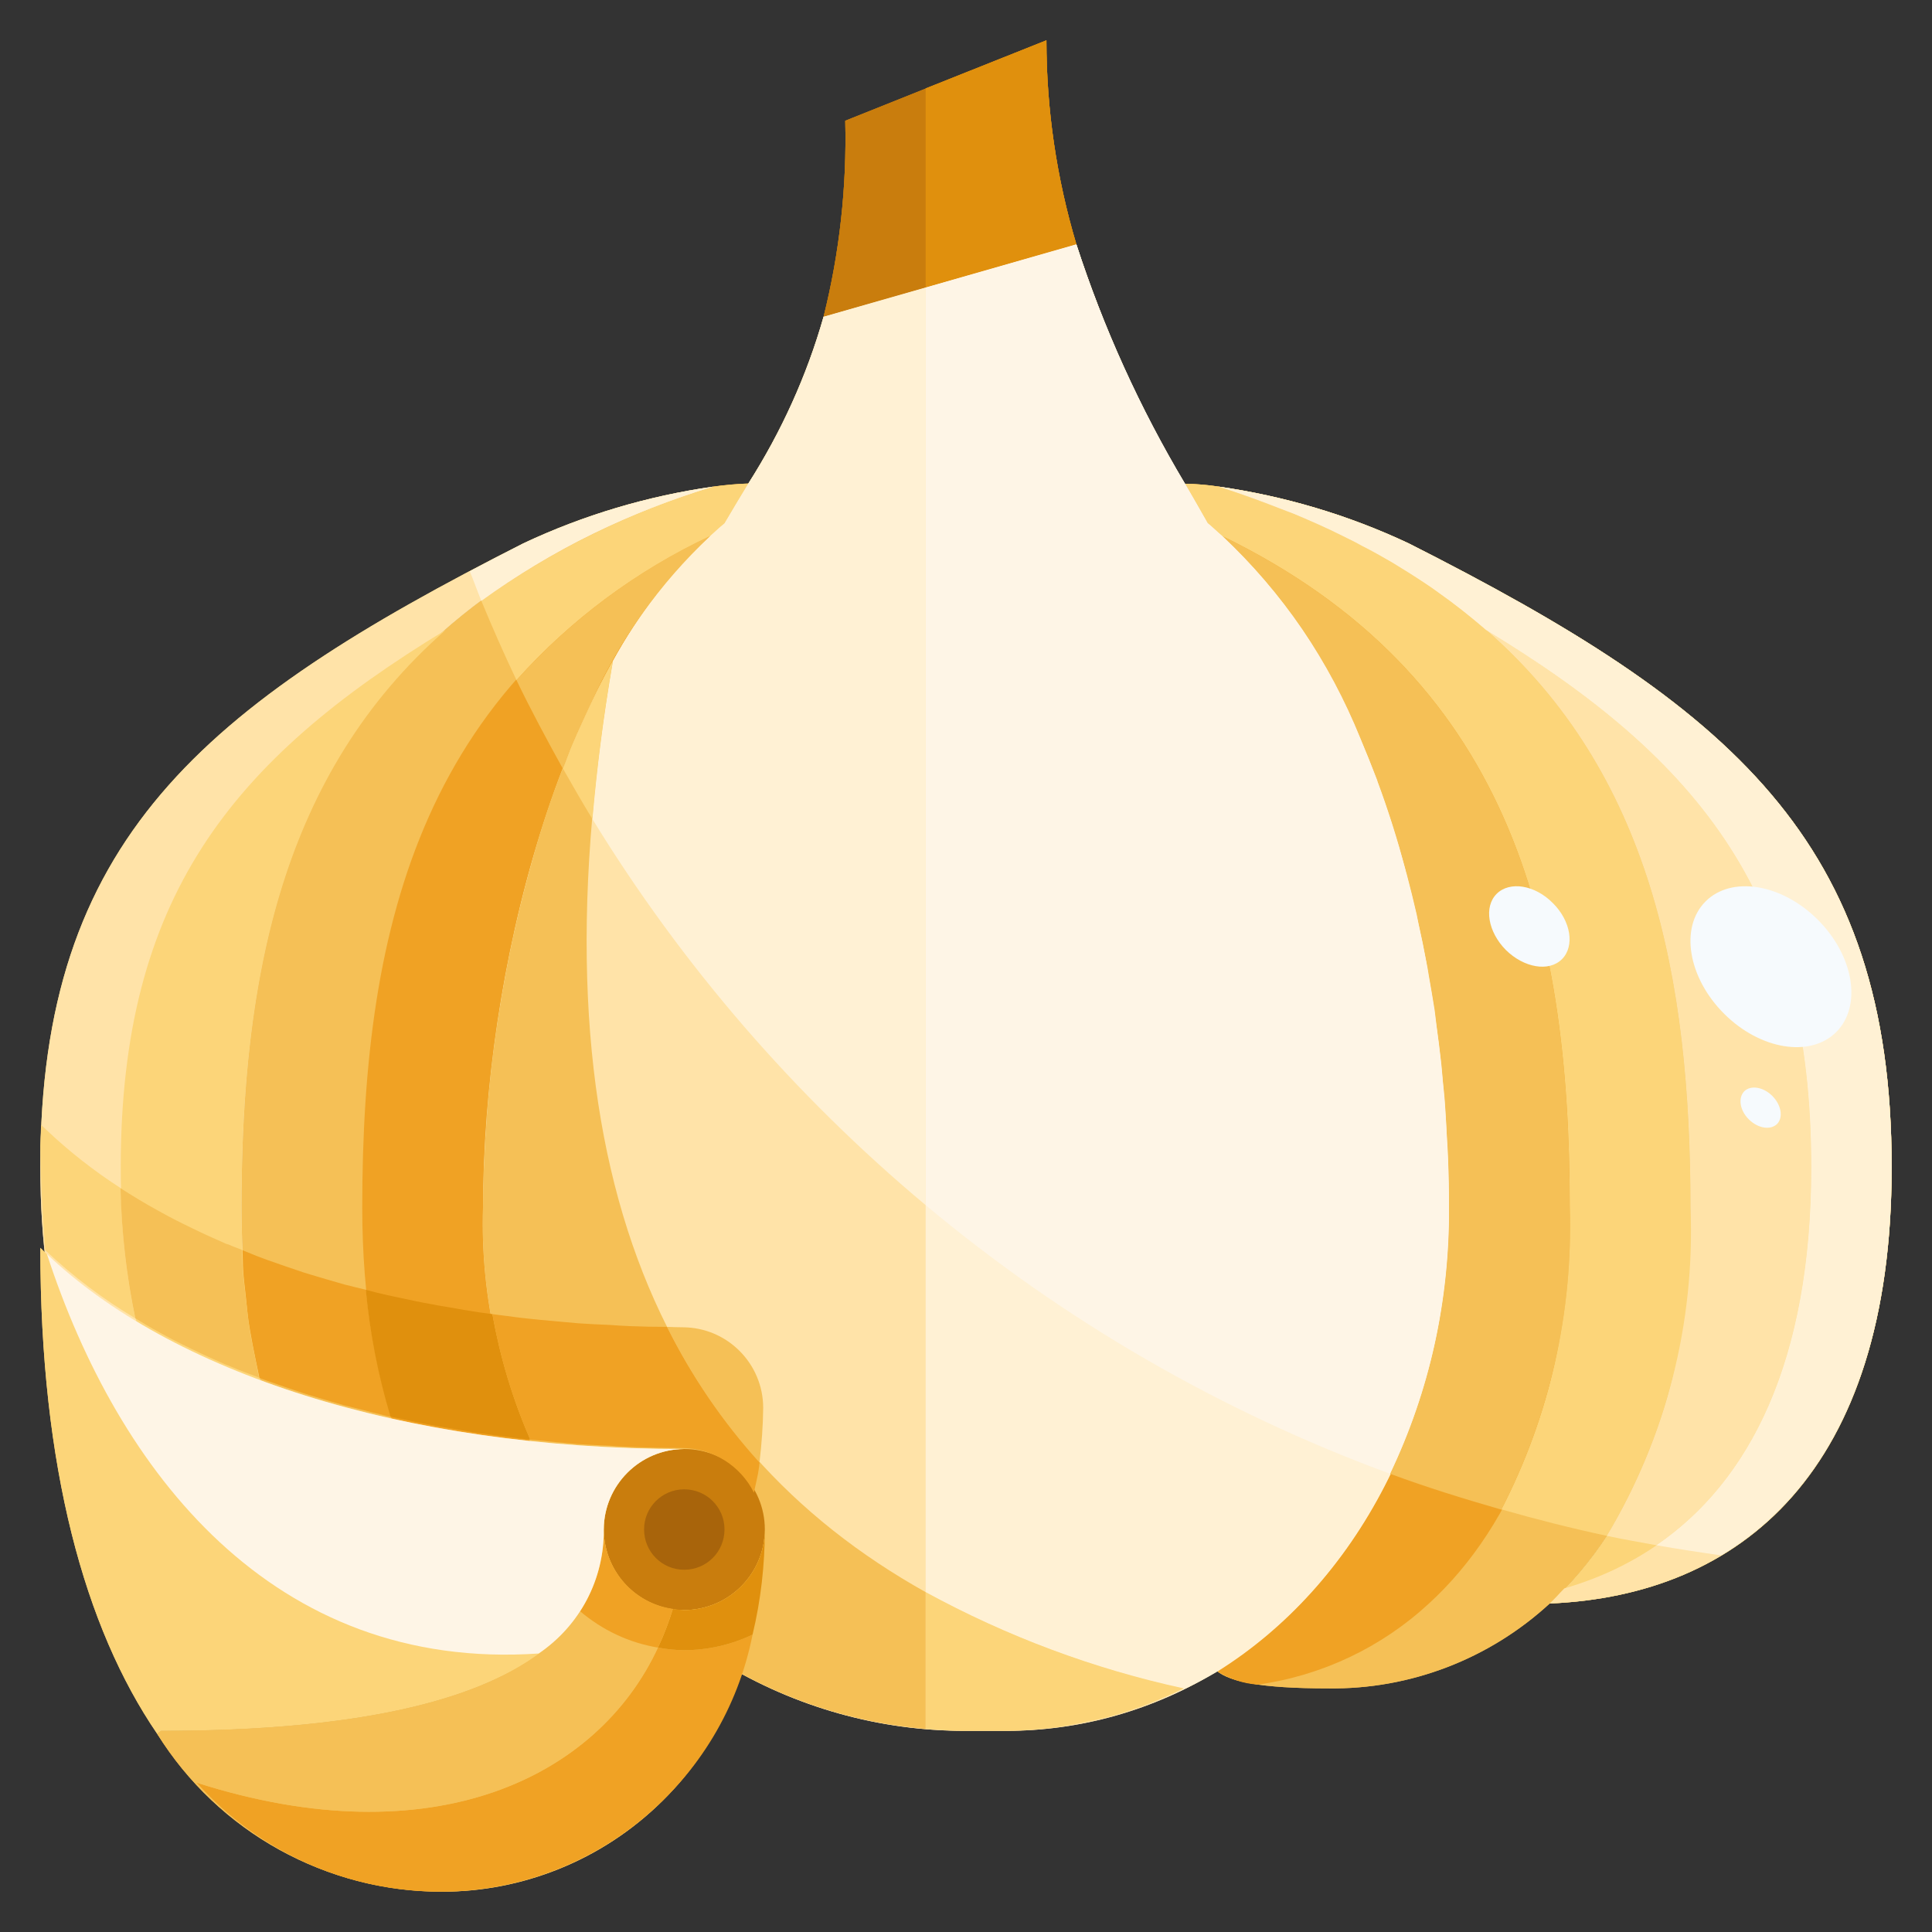 <svg xmlns="http://www.w3.org/2000/svg" xmlns:xlink="http://www.w3.org/1999/xlink" width="32px" height="32px" viewBox="0 0 32 32"><rect x="0" y="0" width="32" height="32" fill="#333333" stroke="none"/><g id="surface1"><path style=" stroke:none;fill-rule:nonzero;fill:rgb(78.824%,49.02%,5.098%);fill-opacity:1;" d="M 17.828 4.047 L 13.641 5.246 C 13.906 4.188 14.027 3.094 14 2 L 17.332 0.668 C 17.332 1.812 17.5 2.949 17.828 4.047 Z M 17.828 4.047 "></path><path style=" stroke:none;fill-rule:nonzero;fill:rgb(96.078%,75.294%,33.725%);fill-opacity:1;" d="M 12.395 8.008 C 12.266 8.219 12.133 8.441 12 8.668 C 9.332 10.766 8 16.012 8 20 C 7.906 23.031 9.406 25.891 11.953 27.535 C 11.84 27.785 11.422 27.965 10 27.965 C 8.645 27.984 7.332 27.48 6.332 26.559 C 4.914 25.262 4 23.055 4 20 C 4 14.625 5.309 10.113 11.82 8.059 C 12.012 8.031 12.203 8.016 12.395 8.008 Z M 12.395 8.008 "></path><path style=" stroke:none;fill-rule:nonzero;fill:rgb(96.078%,75.294%,33.725%);fill-opacity:1;" d="M 20.18 8.059 C 26.691 10.113 28 14.625 28 20 C 28 23.055 27.086 25.262 25.668 26.559 C 24.668 27.48 23.355 27.984 22 27.965 C 20.875 27.965 20.375 27.852 20.16 27.68 C 22.445 26.262 24 23.461 24 20 C 24 15.574 22.668 10.766 20 8.668 C 19.879 8.453 19.762 8.238 19.625 8.012 C 19.812 8.016 19.996 8.031 20.18 8.059 Z M 20.18 8.059 "></path><path style=" stroke:none;fill-rule:nonzero;fill:rgb(98.824%,83.529%,47.451%);fill-opacity:1;" d="M 8.668 9 C 9.664 8.531 10.727 8.215 11.82 8.059 C 5.309 10.113 4 14.625 4 20 C 4 23.055 4.914 25.262 6.332 26.559 C 3.172 26.426 0.668 24.379 0.668 19.332 C 0.668 13.926 3.332 11.699 8.668 9 Z M 8.668 9 "></path><path style=" stroke:none;fill-rule:nonzero;fill:rgb(100%,89.02%,65.882%);fill-opacity:1;" d="M 19.625 8.012 C 19.762 8.238 19.879 8.453 20 8.668 C 22.668 10.766 24 15.574 24 20 C 24 23.461 22.445 26.262 20.16 27.68 C 19.109 28.324 17.898 28.668 16.668 28.668 L 16 28.668 C 14.57 28.672 13.172 28.277 11.953 27.535 C 9.406 25.891 7.906 23.031 8 20 C 8 16.012 9.332 10.766 12 8.668 C 12.133 8.441 12.266 8.219 12.395 8.008 C 12.941 7.152 13.363 6.223 13.641 5.246 L 17.828 4.047 C 18.277 5.434 18.879 6.762 19.625 8.012 Z M 19.625 8.012 "></path><path style=" stroke:none;fill-rule:nonzero;fill:rgb(98.824%,83.529%,47.451%);fill-opacity:1;" d="M 23.332 9 C 28.668 11.699 31.332 13.926 31.332 19.332 C 31.332 24.379 28.828 26.426 25.668 26.559 C 27.086 25.262 28 23.055 28 20 C 28 14.625 26.691 10.113 20.18 8.059 C 21.273 8.215 22.336 8.531 23.332 9 Z M 23.332 9 "></path><path style=" stroke:none;fill-rule:nonzero;fill:rgb(78.824%,49.02%,5.098%);fill-opacity:1;" d="M 12.668 25.332 C 12.668 26.07 12.07 26.668 11.332 26.668 C 10.598 26.668 10 26.07 10 25.332 C 10 24.598 10.598 24 11.332 24 C 12.07 24 12.668 24.598 12.668 25.332 Z M 12.668 25.332 "></path><path style=" stroke:none;fill-rule:nonzero;fill:rgb(96.078%,75.294%,33.725%);fill-opacity:1;" d="M 11.332 26.668 C 12.07 26.664 12.664 26.07 12.668 25.332 C 12.668 29.332 9.914 31.332 7.332 31.332 C 5.41 31.336 3.617 30.348 2.602 28.715 L 2.668 28.668 C 8 28.668 10 27.332 10 25.332 C 10.004 26.07 10.598 26.664 11.332 26.668 Z M 11.332 26.668 "></path><path style=" stroke:none;fill-rule:nonzero;fill:rgb(98.824%,83.529%,47.451%);fill-opacity:1;" d="M 0.668 20.668 C 2.668 22.668 6.539 24 11.332 24 C 10.598 24.004 10.004 24.598 10 25.332 C 10 27.332 8 28.668 2.668 28.668 L 2.602 28.715 C 1.406 26.965 0.668 24.312 0.668 20.668 Z M 0.668 20.668 "></path><path style=" stroke:none;fill-rule:nonzero;fill:rgb(78.824%,49.02%,5.098%);fill-opacity:1;" d="M 17.828 4.047 L 13.641 5.246 C 13.906 4.188 14.027 3.094 14 2 L 17.332 0.668 C 17.332 1.812 17.5 2.949 17.828 4.047 Z M 17.828 4.047 "></path><path style=" stroke:none;fill-rule:nonzero;fill:rgb(96.078%,75.294%,33.725%);fill-opacity:1;" d="M 12.395 8.008 C 12.266 8.219 12.133 8.441 12 8.668 C 9.332 10.766 8 16.012 8 20 C 7.906 23.031 9.406 25.891 11.953 27.535 C 11.84 27.785 11.422 27.965 10 27.965 C 8.645 27.984 7.332 27.48 6.332 26.559 C 4.914 25.262 4 23.055 4 20 C 4 14.625 5.309 10.113 11.82 8.059 C 12.012 8.031 12.203 8.016 12.395 8.008 Z M 12.395 8.008 "></path><path style=" stroke:none;fill-rule:nonzero;fill:rgb(96.078%,75.294%,33.725%);fill-opacity:1;" d="M 20.18 8.059 C 26.691 10.113 28 14.625 28 20 C 28 23.055 27.086 25.262 25.668 26.559 C 24.668 27.48 23.355 27.984 22 27.965 C 20.875 27.965 20.375 27.852 20.16 27.68 C 22.445 26.262 24 23.461 24 20 C 24 15.574 22.668 10.766 20 8.668 C 19.879 8.453 19.762 8.238 19.625 8.012 C 19.812 8.016 19.996 8.031 20.18 8.059 Z M 20.18 8.059 "></path><path style=" stroke:none;fill-rule:nonzero;fill:rgb(100%,89.02%,65.882%);fill-opacity:1;" d="M 8.668 9 C 9.664 8.531 10.727 8.215 11.82 8.059 C 5.309 10.113 4 14.625 4 20 C 4 23.055 4.914 25.262 6.332 26.559 C 3.172 26.426 0.668 24.379 0.668 19.332 C 0.668 13.926 3.332 11.699 8.668 9 Z M 8.668 9 "></path><path style=" stroke:none;fill-rule:nonzero;fill:rgb(100%,89.02%,65.882%);fill-opacity:1;" d="M 19.625 8.012 C 19.762 8.238 19.879 8.453 20 8.668 C 22.668 10.766 24 15.574 24 20 C 24 23.461 22.445 26.262 20.16 27.68 C 19.109 28.324 17.898 28.668 16.668 28.668 L 16 28.668 C 14.57 28.672 13.172 28.277 11.953 27.535 C 9.406 25.891 7.906 23.031 8 20 C 8 16.012 9.332 10.766 12 8.668 C 12.133 8.441 12.266 8.219 12.395 8.008 C 12.941 7.152 13.363 6.223 13.641 5.246 L 17.828 4.047 C 18.277 5.434 18.879 6.762 19.625 8.012 Z M 19.625 8.012 "></path><path style=" stroke:none;fill-rule:nonzero;fill:rgb(98.824%,83.529%,47.451%);fill-opacity:1;" d="M 23.332 9 C 28.668 11.699 31.332 13.926 31.332 19.332 C 31.332 24.379 28.828 26.426 25.668 26.559 C 27.086 25.262 28 23.055 28 20 C 28 14.625 26.691 10.113 20.18 8.059 C 21.273 8.215 22.336 8.531 23.332 9 Z M 23.332 9 "></path><path style=" stroke:none;fill-rule:nonzero;fill:rgb(94.118%,63.529%,14.118%);fill-opacity:1;" d="M 11.953 27.535 C 9.406 25.891 7.906 23.031 8 20 C 8 16.133 9.258 11.09 11.766 8.875 C 7.027 11.176 6 15.25 6 20 C 6 23.055 6.914 25.262 8.332 26.559 C 9.117 27.285 10.105 27.754 11.164 27.902 C 11.676 27.828 11.879 27.695 11.953 27.535 Z M 11.953 27.535 "></path><path style=" stroke:none;fill-rule:nonzero;fill:rgb(94.118%,63.529%,14.118%);fill-opacity:1;" d="M 26 20 C 26 15.25 24.973 11.176 20.238 8.875 C 22.742 11.07 24 15.711 24 20 C 24 23.461 22.445 26.262 20.16 27.68 C 20.363 27.809 20.594 27.887 20.836 27.902 C 21.895 27.754 22.883 27.285 23.668 26.559 C 25.086 25.262 26 23.055 26 20 Z M 26 20 "></path><path style=" stroke:none;fill-rule:nonzero;fill:rgb(98.824%,83.529%,47.451%);fill-opacity:1;" d="M 7.383 10.434 C 3.801 12.605 2 14.898 2 19.332 C 2 23.504 3.715 25.621 6.09 26.309 C 4.812 24.984 4 22.871 4 20 C 4 16.184 4.672 12.809 7.383 10.434 Z M 7.383 10.434 "></path><path style=" stroke:none;fill-rule:nonzero;fill:rgb(100%,89.02%,65.882%);fill-opacity:1;" d="M 23.332 9 C 22.336 8.531 21.273 8.215 20.18 8.059 C 21.809 8.531 23.32 9.34 24.617 10.434 C 28.203 12.605 30 14.898 30 19.332 C 30 23.504 28.285 25.621 25.91 26.309 C 25.828 26.391 25.75 26.484 25.668 26.559 C 28.828 26.426 31.332 24.379 31.332 19.332 C 31.332 13.926 28.668 11.699 23.332 9 Z M 23.332 9 "></path><path style=" stroke:none;fill-rule:nonzero;fill:rgb(87.843%,56.471%,5.098%);fill-opacity:1;" d="M 17.828 4.047 C 17.5 2.949 17.332 1.812 17.332 0.668 L 15.332 1.465 L 15.332 4.762 Z M 17.828 4.047 "></path><path style=" stroke:none;fill-rule:nonzero;fill:rgb(100%,94.51%,83.137%);fill-opacity:1;" d="M 20 8.668 C 19.879 8.453 19.762 8.238 19.625 8.012 C 18.879 6.762 18.277 5.434 17.828 4.047 L 15.332 4.762 L 15.332 26.371 C 16.676 27.105 18.113 27.645 19.605 27.973 C 19.406 28.07 19.199 28.156 18.988 28.238 C 19.395 28.094 19.789 27.906 20.16 27.688 C 22.445 26.262 24 23.461 24 20 C 24 15.574 22.668 10.766 20 8.668 Z M 20 8.668 "></path><path style=" stroke:none;fill-rule:nonzero;fill:rgb(98.824%,83.529%,47.451%);fill-opacity:1;" d="M 15.332 26.371 L 15.332 28.637 C 15.555 28.652 15.773 28.668 16 28.668 L 16.668 28.668 C 16.949 28.664 17.23 28.645 17.508 28.609 C 17.652 28.59 17.789 28.559 17.93 28.531 C 18.047 28.508 18.164 28.484 18.281 28.457 C 18.469 28.41 18.652 28.355 18.832 28.289 C 18.883 28.273 18.938 28.254 18.988 28.234 C 19.199 28.152 19.406 28.066 19.605 27.965 C 18.113 27.641 16.676 27.105 15.332 26.371 Z M 15.332 26.371 "></path><path style=" stroke:none;fill-rule:nonzero;fill:rgb(96.078%,75.294%,33.725%);fill-opacity:1;" d="M 10.156 10.938 C 9.602 11.945 9.168 13.008 8.855 14.113 L 8.836 14.18 C 8.625 14.918 8.453 15.664 8.324 16.418 C 8.312 16.48 8.301 16.539 8.293 16.602 C 8.23 16.969 8.18 17.336 8.137 17.699 L 8.133 17.742 C 8.094 18.082 8.066 18.41 8.047 18.742 C 8.039 18.828 8.035 18.914 8.031 19 C 8.012 19.336 8 19.676 8 20 C 7.906 23.031 9.406 25.891 11.953 27.535 C 12.98 28.16 14.137 28.535 15.332 28.637 L 15.332 26.371 C 10.961 23.926 8.703 19.238 10.156 10.938 Z M 10.156 10.938 "></path><path style=" stroke:none;fill-rule:nonzero;fill:rgb(78.824%,49.02%,5.098%);fill-opacity:1;" d="M 12.668 25.332 C 12.668 26.07 12.07 26.668 11.332 26.668 C 10.598 26.668 10 26.07 10 25.332 C 10 24.598 10.598 24 11.332 24 C 12.07 24 12.668 24.598 12.668 25.332 Z M 12.668 25.332 "></path><path style=" stroke:none;fill-rule:nonzero;fill:rgb(96.078%,75.294%,33.725%);fill-opacity:1;" d="M 11.332 26.668 C 12.07 26.664 12.664 26.07 12.668 25.332 C 12.668 29.332 9.914 31.332 7.332 31.332 C 5.41 31.336 3.617 30.348 2.602 28.715 L 2.668 28.668 C 8 28.668 10 27.332 10 25.332 C 10.004 26.07 10.598 26.664 11.332 26.668 Z M 11.332 26.668 "></path><path style=" stroke:none;fill-rule:nonzero;fill:rgb(98.824%,83.529%,47.451%);fill-opacity:1;" d="M 0.668 20.668 C 2.668 22.668 6.539 24 11.332 24 C 10.598 24.004 10.004 24.598 10 25.332 C 10 27.332 8 28.668 2.668 28.668 L 2.602 28.715 C 1.406 26.965 0.668 24.312 0.668 20.668 Z M 0.668 20.668 "></path><path style=" stroke:none;fill-rule:nonzero;fill:rgb(65.882%,39.216%,4.314%);fill-opacity:1;" d="M 12 25.332 C 12 25.703 11.703 26 11.332 26 C 10.965 26 10.668 25.703 10.668 25.332 C 10.668 24.965 10.965 24.668 11.332 24.668 C 11.703 24.668 12 24.965 12 25.332 Z M 12 25.332 "></path><path style=" stroke:none;fill-rule:nonzero;fill:rgb(94.118%,63.529%,14.118%);fill-opacity:1;" d="M 10.898 27.289 C 9.895 29.453 7.156 30.773 3.258 29.527 C 4.293 30.684 5.777 31.344 7.332 31.332 C 9.836 31.309 11.98 29.527 12.465 27.074 C 12.113 27.242 11.727 27.332 11.332 27.332 C 11.188 27.332 11.043 27.316 10.898 27.289 Z M 10.898 27.289 "></path><path style=" stroke:none;fill-rule:nonzero;fill:rgb(96.078%,75.294%,33.725%);fill-opacity:1;" d="M 10.898 27.289 C 10.422 27.211 9.977 27 9.609 26.688 C 8.805 27.91 6.68 28.668 2.668 28.668 L 2.602 28.715 C 2.797 29 3.016 29.273 3.258 29.527 C 7.156 30.773 9.895 29.453 10.898 27.289 Z M 10.898 27.289 "></path><path style=" stroke:none;fill-rule:nonzero;fill:rgb(87.843%,56.471%,5.098%);fill-opacity:1;" d="M 11.332 26.668 C 11.27 26.664 11.207 26.66 11.145 26.648 C 11.078 26.867 10.996 27.082 10.898 27.289 C 11.043 27.316 11.188 27.332 11.332 27.332 C 11.727 27.332 12.113 27.242 12.465 27.074 C 12.602 26.504 12.668 25.918 12.668 25.332 C 12.664 26.07 12.07 26.664 11.332 26.668 Z M 11.332 26.668 "></path><path style=" stroke:none;fill-rule:nonzero;fill:rgb(94.118%,63.529%,14.118%);fill-opacity:1;" d="M 11.145 26.648 C 10.488 26.555 10.004 25.992 10 25.332 C 10.008 25.812 9.871 26.285 9.609 26.688 C 9.977 27 10.422 27.211 10.898 27.289 C 10.996 27.082 11.078 26.867 11.145 26.648 Z M 11.145 26.648 "></path><path style=" stroke:none;fill-rule:nonzero;fill:rgb(99.608%,96.078%,90.196%);fill-opacity:1;" d="M 8.922 27.387 C 9.605 26.926 10.008 26.156 10 25.332 C 10.004 24.598 10.598 24.004 11.332 24 C 6.625 24 2.809 22.711 0.777 20.77 C 1.953 24.379 4.523 27.688 8.922 27.387 Z M 8.922 27.387 "></path><path style=" stroke:none;fill-rule:nonzero;fill:rgb(94.118%,63.529%,14.118%);fill-opacity:1;" d="M 4.07 21.461 C 4.09 21.648 4.105 21.836 4.137 22.012 C 4.168 22.191 4.203 22.379 4.242 22.559 C 4.262 22.645 4.277 22.734 4.297 22.824 C 4.32 22.832 4.34 22.84 4.363 22.848 L 4.438 22.875 C 4.629 22.941 4.82 23.008 5.02 23.074 C 5.055 23.086 5.094 23.098 5.133 23.109 C 5.32 23.164 5.508 23.223 5.703 23.277 L 5.863 23.316 C 6.047 23.363 6.23 23.41 6.422 23.457 C 6.438 23.461 6.457 23.465 6.477 23.469 C 6.27 22.781 6.129 22.078 6.062 21.363 C 5.996 21.348 5.93 21.332 5.867 21.316 C 5.816 21.301 5.762 21.289 5.711 21.277 C 5.516 21.223 5.324 21.164 5.137 21.109 C 5.102 21.098 5.062 21.086 5.023 21.074 C 4.824 21.008 4.633 20.941 4.445 20.875 L 4.371 20.848 C 4.25 20.805 4.133 20.754 4.016 20.707 C 4.023 20.816 4.02 20.926 4.027 21.031 C 4.035 21.176 4.055 21.316 4.07 21.461 Z M 4.07 21.461 "></path><path style=" stroke:none;fill-rule:nonzero;fill:rgb(98.824%,83.529%,47.451%);fill-opacity:1;" d="M 0.762 20.719 C 1.215 21.145 1.711 21.52 2.242 21.836 C 2.094 21.125 2.012 20.402 2 19.68 C 1.562 19.398 1.148 19.074 0.773 18.719 C 0.742 18.688 0.711 18.66 0.68 18.633 C 0.676 18.746 0.672 18.863 0.668 18.98 C 0.676 19.582 0.703 20.156 0.75 20.703 Z M 0.762 20.719 "></path><path style=" stroke:none;fill-rule:nonzero;fill:rgb(96.078%,75.294%,33.725%);fill-opacity:1;" d="M 12.641 23.32 C 12.641 22.586 12.047 21.988 11.312 21.984 C 11.223 21.984 11.137 21.98 11.047 21.977 C 11.453 22.793 11.969 23.551 12.578 24.227 L 12.582 24.195 C 12.617 23.906 12.637 23.613 12.641 23.32 Z M 12.641 23.32 "></path><path style=" stroke:none;fill-rule:nonzero;fill:rgb(87.843%,56.471%,5.098%);fill-opacity:1;" d="M 6.621 23.496 C 6.801 23.535 6.977 23.574 7.16 23.605 C 7.25 23.625 7.34 23.637 7.43 23.652 C 7.598 23.684 7.766 23.711 7.938 23.738 C 8.047 23.754 8.156 23.766 8.266 23.781 C 8.426 23.801 8.582 23.824 8.742 23.84 C 8.758 23.84 8.77 23.84 8.785 23.844 C 8.492 23.18 8.285 22.48 8.156 21.766 C 8.086 21.758 8.016 21.746 7.945 21.738 C 7.773 21.711 7.605 21.684 7.434 21.652 C 7.348 21.637 7.258 21.625 7.168 21.605 C 6.984 21.574 6.805 21.535 6.625 21.496 C 6.559 21.48 6.488 21.469 6.422 21.453 C 6.297 21.426 6.18 21.395 6.059 21.363 C 6.125 22.074 6.262 22.781 6.469 23.465 Z M 6.621 23.496 "></path><path style=" stroke:none;fill-rule:nonzero;fill:rgb(96.078%,75.294%,33.725%);fill-opacity:1;" d="M 2.602 22.047 C 2.777 22.145 2.961 22.242 3.152 22.332 L 3.168 22.34 C 3.352 22.43 3.543 22.516 3.738 22.602 L 3.781 22.617 C 3.945 22.688 4.117 22.754 4.289 22.816 C 4.27 22.734 4.258 22.641 4.238 22.555 C 4.203 22.375 4.164 22.199 4.133 22.012 C 4.105 21.836 4.09 21.645 4.066 21.461 C 4.051 21.316 4.031 21.176 4.02 21.027 C 4.012 20.922 4.012 20.809 4.008 20.703 C 3.934 20.672 3.855 20.645 3.785 20.613 L 3.746 20.602 C 3.551 20.516 3.359 20.43 3.176 20.34 L 3.16 20.332 C 2.969 20.242 2.785 20.145 2.609 20.047 C 2.395 19.93 2.191 19.805 1.996 19.68 C 2.012 20.406 2.094 21.125 2.242 21.836 C 2.359 21.906 2.477 21.98 2.602 22.047 Z M 2.602 22.047 "></path><path style=" stroke:none;fill-rule:nonzero;fill:rgb(94.118%,63.529%,14.118%);fill-opacity:1;" d="M 10.434 21.965 C 10.32 21.961 10.211 21.953 10.098 21.945 C 9.926 21.938 9.75 21.93 9.578 21.918 C 9.434 21.906 9.289 21.891 9.148 21.879 C 9.012 21.867 8.879 21.855 8.746 21.84 C 8.586 21.824 8.43 21.801 8.27 21.781 L 8.156 21.766 C 8.281 22.48 8.492 23.18 8.781 23.844 C 8.898 23.855 9.02 23.867 9.141 23.879 C 9.281 23.891 9.426 23.906 9.57 23.918 C 9.742 23.93 9.918 23.938 10.094 23.945 C 10.203 23.953 10.312 23.961 10.426 23.965 C 10.715 23.977 11.008 23.984 11.305 23.984 C 11.805 23.988 12.262 24.273 12.488 24.723 C 12.516 24.578 12.555 24.441 12.574 24.289 C 12.574 24.266 12.578 24.246 12.582 24.227 C 11.969 23.551 11.453 22.793 11.047 21.977 C 10.84 21.977 10.633 21.973 10.434 21.965 Z M 10.434 21.965 "></path><path style=" stroke:none;fill-rule:nonzero;fill:rgb(78.824%,49.02%,5.098%);fill-opacity:1;" d="M 15.332 4.762 L 15.332 1.465 L 17.332 0.668 L 14 2 C 14.027 3.094 13.906 4.188 13.641 5.246 Z M 15.332 4.762 "></path><path style=" stroke:none;fill-rule:nonzero;fill:rgb(98.824%,83.529%,47.451%);fill-opacity:1;" d="M 8.555 11.266 C 9.453 10.262 10.547 9.449 11.766 8.879 C 11.844 8.812 11.918 8.734 12 8.672 C 12.133 8.441 12.266 8.223 12.395 8.012 C 12.203 8.016 12.012 8.035 11.82 8.062 C 10.441 8.473 9.141 9.113 7.973 9.953 C 8.156 10.395 8.348 10.832 8.555 11.266 Z M 8.555 11.266 "></path><path style=" stroke:none;fill-rule:nonzero;fill:rgb(98.824%,83.529%,47.451%);fill-opacity:1;" d="M 20.238 8.875 C 24.973 11.176 26 15.25 26 20 C 26.055 21.734 25.664 23.457 24.867 25 C 25.441 25.164 26.023 25.312 26.613 25.438 C 27.594 23.797 28.078 21.91 28 20 C 28 16.184 27.332 12.809 24.617 10.434 C 24.359 10.211 24.094 10 23.816 9.805 C 23.75 9.758 23.688 9.715 23.625 9.672 C 23.445 9.547 23.258 9.43 23.062 9.316 C 22.902 9.223 22.738 9.129 22.566 9.039 C 22.461 8.984 22.352 8.93 22.238 8.875 C 21.977 8.746 21.707 8.625 21.422 8.508 C 21.355 8.48 21.281 8.453 21.211 8.426 C 20.883 8.297 20.543 8.172 20.184 8.059 C 20 8.031 19.816 8.016 19.629 8.012 C 19.762 8.238 19.883 8.453 20.004 8.664 C 20.082 8.734 20.16 8.809 20.238 8.875 Z M 20.238 8.875 "></path><path style=" stroke:none;fill-rule:nonzero;fill:rgb(100%,94.51%,83.137%);fill-opacity:1;" d="M 11.82 8.059 C 10.727 8.215 9.664 8.531 8.668 9 C 8.363 9.156 8.066 9.309 7.781 9.461 C 7.848 9.625 7.906 9.789 7.973 9.953 C 9.141 9.109 10.441 8.469 11.82 8.059 Z M 11.82 8.059 "></path><path style=" stroke:none;fill-rule:nonzero;fill:rgb(100%,94.51%,83.137%);fill-opacity:1;" d="M 11.766 8.875 C 11.117 9.473 10.574 10.172 10.152 10.949 C 9.992 11.867 9.887 12.734 9.812 13.566 C 11.293 15.984 13.16 18.145 15.332 19.961 L 15.332 4.762 L 13.641 5.246 C 13.363 6.223 12.941 7.152 12.395 8.008 C 12.266 8.219 12.133 8.441 12 8.668 C 11.918 8.734 11.844 8.805 11.766 8.875 Z M 11.766 8.875 "></path><path style=" stroke:none;fill-rule:nonzero;fill:rgb(100%,89.02%,65.882%);fill-opacity:1;" d="M 30 19.332 C 30 14.898 28.203 12.605 24.617 10.434 C 27.332 12.809 28 16.184 28 20 C 28.078 21.91 27.594 23.801 26.613 25.438 C 26.883 25.496 27.16 25.543 27.434 25.594 C 28.984 24.535 30 22.543 30 19.332 Z M 30 19.332 "></path><path style=" stroke:none;fill-rule:nonzero;fill:rgb(96.078%,75.294%,33.725%);fill-opacity:1;" d="M 9.426 12.461 L 9.434 12.441 C 9.539 12.184 9.652 11.93 9.77 11.684 L 9.781 11.664 C 10.25 10.609 10.926 9.664 11.766 8.875 C 10.547 9.445 9.453 10.262 8.555 11.266 C 8.793 11.762 9.055 12.246 9.32 12.727 C 9.355 12.633 9.391 12.547 9.426 12.461 Z M 9.426 12.461 "></path><path style=" stroke:none;fill-rule:nonzero;fill:rgb(96.078%,75.294%,33.725%);fill-opacity:1;" d="M 26 20 C 26 15.25 24.973 11.176 20.238 8.875 C 21.238 9.812 22.023 10.957 22.531 12.23 C 22.625 12.453 22.719 12.684 22.805 12.918 L 22.816 12.945 C 22.898 13.172 22.977 13.402 23.055 13.637 C 23.059 13.656 23.066 13.676 23.07 13.699 C 23.145 13.922 23.211 14.152 23.273 14.383 C 23.281 14.414 23.289 14.449 23.297 14.484 C 23.355 14.703 23.41 14.926 23.461 15.148 C 23.473 15.203 23.484 15.254 23.496 15.309 C 23.543 15.516 23.586 15.723 23.625 15.934 C 23.637 16.008 23.648 16.078 23.66 16.152 C 23.695 16.348 23.73 16.539 23.758 16.734 C 23.773 16.828 23.781 16.926 23.797 17.02 C 23.82 17.195 23.844 17.367 23.863 17.543 C 23.875 17.664 23.887 17.789 23.898 17.91 C 23.91 18.062 23.926 18.211 23.938 18.359 C 23.949 18.512 23.957 18.68 23.965 18.84 C 23.969 18.953 23.98 19.066 23.984 19.18 C 23.996 19.453 24 19.727 24 20 C 24.012 21.523 23.68 23.035 23.023 24.41 C 23.625 24.633 24.242 24.824 24.867 25.004 C 25.664 23.457 26.055 21.738 26 20 Z M 26 20 "></path><path style=" stroke:none;fill-rule:nonzero;fill:rgb(100%,94.51%,83.137%);fill-opacity:1;" d="M 21.422 8.508 C 21.703 8.625 21.977 8.746 22.234 8.875 C 22.348 8.93 22.457 8.984 22.562 9.043 C 22.734 9.129 22.898 9.223 23.059 9.316 C 23.254 9.434 23.441 9.551 23.621 9.672 C 23.688 9.715 23.75 9.758 23.812 9.805 C 24.09 10 24.355 10.211 24.613 10.434 C 28.203 12.605 30 14.898 30 19.332 C 30 22.543 28.984 24.535 27.434 25.594 C 27.789 25.656 28.148 25.711 28.508 25.762 C 30.203 24.746 31.332 22.715 31.332 19.332 C 31.332 13.926 28.668 11.699 23.332 9 C 22.336 8.531 21.273 8.215 20.18 8.059 C 20.539 8.172 20.879 8.297 21.207 8.426 C 21.277 8.453 21.352 8.48 21.422 8.508 Z M 21.422 8.508 "></path><path style=" stroke:none;fill-rule:nonzero;fill:rgb(87.843%,56.471%,5.098%);fill-opacity:1;" d="M 15.332 4.762 L 17.828 4.047 C 17.5 2.949 17.332 1.812 17.332 0.668 L 15.332 1.465 Z M 15.332 4.762 "></path><path style=" stroke:none;fill-rule:nonzero;fill:rgb(99.608%,96.078%,90.196%);fill-opacity:1;" d="M 15.332 19.961 C 17.621 21.875 20.223 23.379 23.023 24.41 C 23.68 23.035 24.012 21.523 24 20 C 24 19.727 23.996 19.453 23.984 19.18 C 23.98 19.066 23.973 18.953 23.965 18.836 C 23.957 18.68 23.949 18.52 23.938 18.359 C 23.93 18.199 23.914 18.062 23.898 17.91 C 23.887 17.789 23.879 17.664 23.863 17.543 C 23.844 17.367 23.82 17.191 23.797 17.02 C 23.785 16.922 23.773 16.828 23.762 16.73 C 23.73 16.539 23.699 16.344 23.664 16.152 C 23.652 16.078 23.641 16.004 23.625 15.934 C 23.586 15.723 23.543 15.512 23.496 15.305 C 23.484 15.254 23.477 15.203 23.465 15.148 C 23.414 14.926 23.359 14.703 23.301 14.484 C 23.289 14.449 23.281 14.414 23.273 14.383 C 23.211 14.152 23.145 13.922 23.074 13.695 C 23.066 13.676 23.062 13.656 23.055 13.637 C 22.98 13.402 22.902 13.172 22.816 12.945 L 22.809 12.918 C 22.719 12.684 22.625 12.453 22.531 12.227 C 22.023 10.957 21.242 9.812 20.242 8.875 C 20.16 8.809 20.086 8.73 20.004 8.664 C 19.883 8.453 19.762 8.238 19.629 8.012 C 18.883 6.762 18.277 5.43 17.828 4.047 L 15.332 4.762 Z M 15.332 19.961 "></path><path style=" stroke:none;fill-rule:nonzero;fill:rgb(98.824%,83.529%,47.451%);fill-opacity:1;" d="M 9.902 11.422 C 9.828 11.57 9.754 11.723 9.684 11.879 C 9.602 12.055 9.523 12.227 9.449 12.406 C 9.418 12.484 9.391 12.562 9.359 12.645 C 9.348 12.672 9.336 12.699 9.324 12.73 C 9.484 13.012 9.645 13.293 9.812 13.566 C 9.883 12.734 9.992 11.867 10.152 10.949 C 10.145 10.965 10.133 10.977 10.125 10.992 C 10.047 11.133 9.977 11.277 9.902 11.422 Z M 9.902 11.422 "></path><path style=" stroke:none;fill-rule:nonzero;fill:rgb(96.471%,98.039%,99.216%);fill-opacity:1;" d="M 30.109 15.234 C 29.512 14.637 28.68 14.5 28.25 14.93 C 27.82 15.359 27.957 16.191 28.555 16.789 C 29.152 17.387 29.984 17.523 30.414 17.094 C 30.844 16.664 30.707 15.832 30.109 15.234 Z M 30.109 15.234 "></path><path style=" stroke:none;fill-rule:nonzero;fill:rgb(96.471%,98.039%,99.216%);fill-opacity:1;" d="M 25.719 14.957 C 25.422 14.656 25.004 14.59 24.789 14.805 C 24.574 15.02 24.645 15.434 24.941 15.734 C 25.242 16.031 25.656 16.102 25.871 15.887 C 26.086 15.672 26.02 15.254 25.719 14.957 Z M 25.719 14.957 "></path><path style=" stroke:none;fill-rule:nonzero;fill:rgb(96.471%,98.039%,99.216%);fill-opacity:1;" d="M 29.355 18.152 C 29.207 18.004 29 17.969 28.891 18.074 C 28.785 18.184 28.816 18.391 28.965 18.539 C 29.117 18.691 29.324 18.723 29.434 18.617 C 29.539 18.508 29.504 18.301 29.355 18.152 Z M 29.355 18.152 "></path></g></svg>